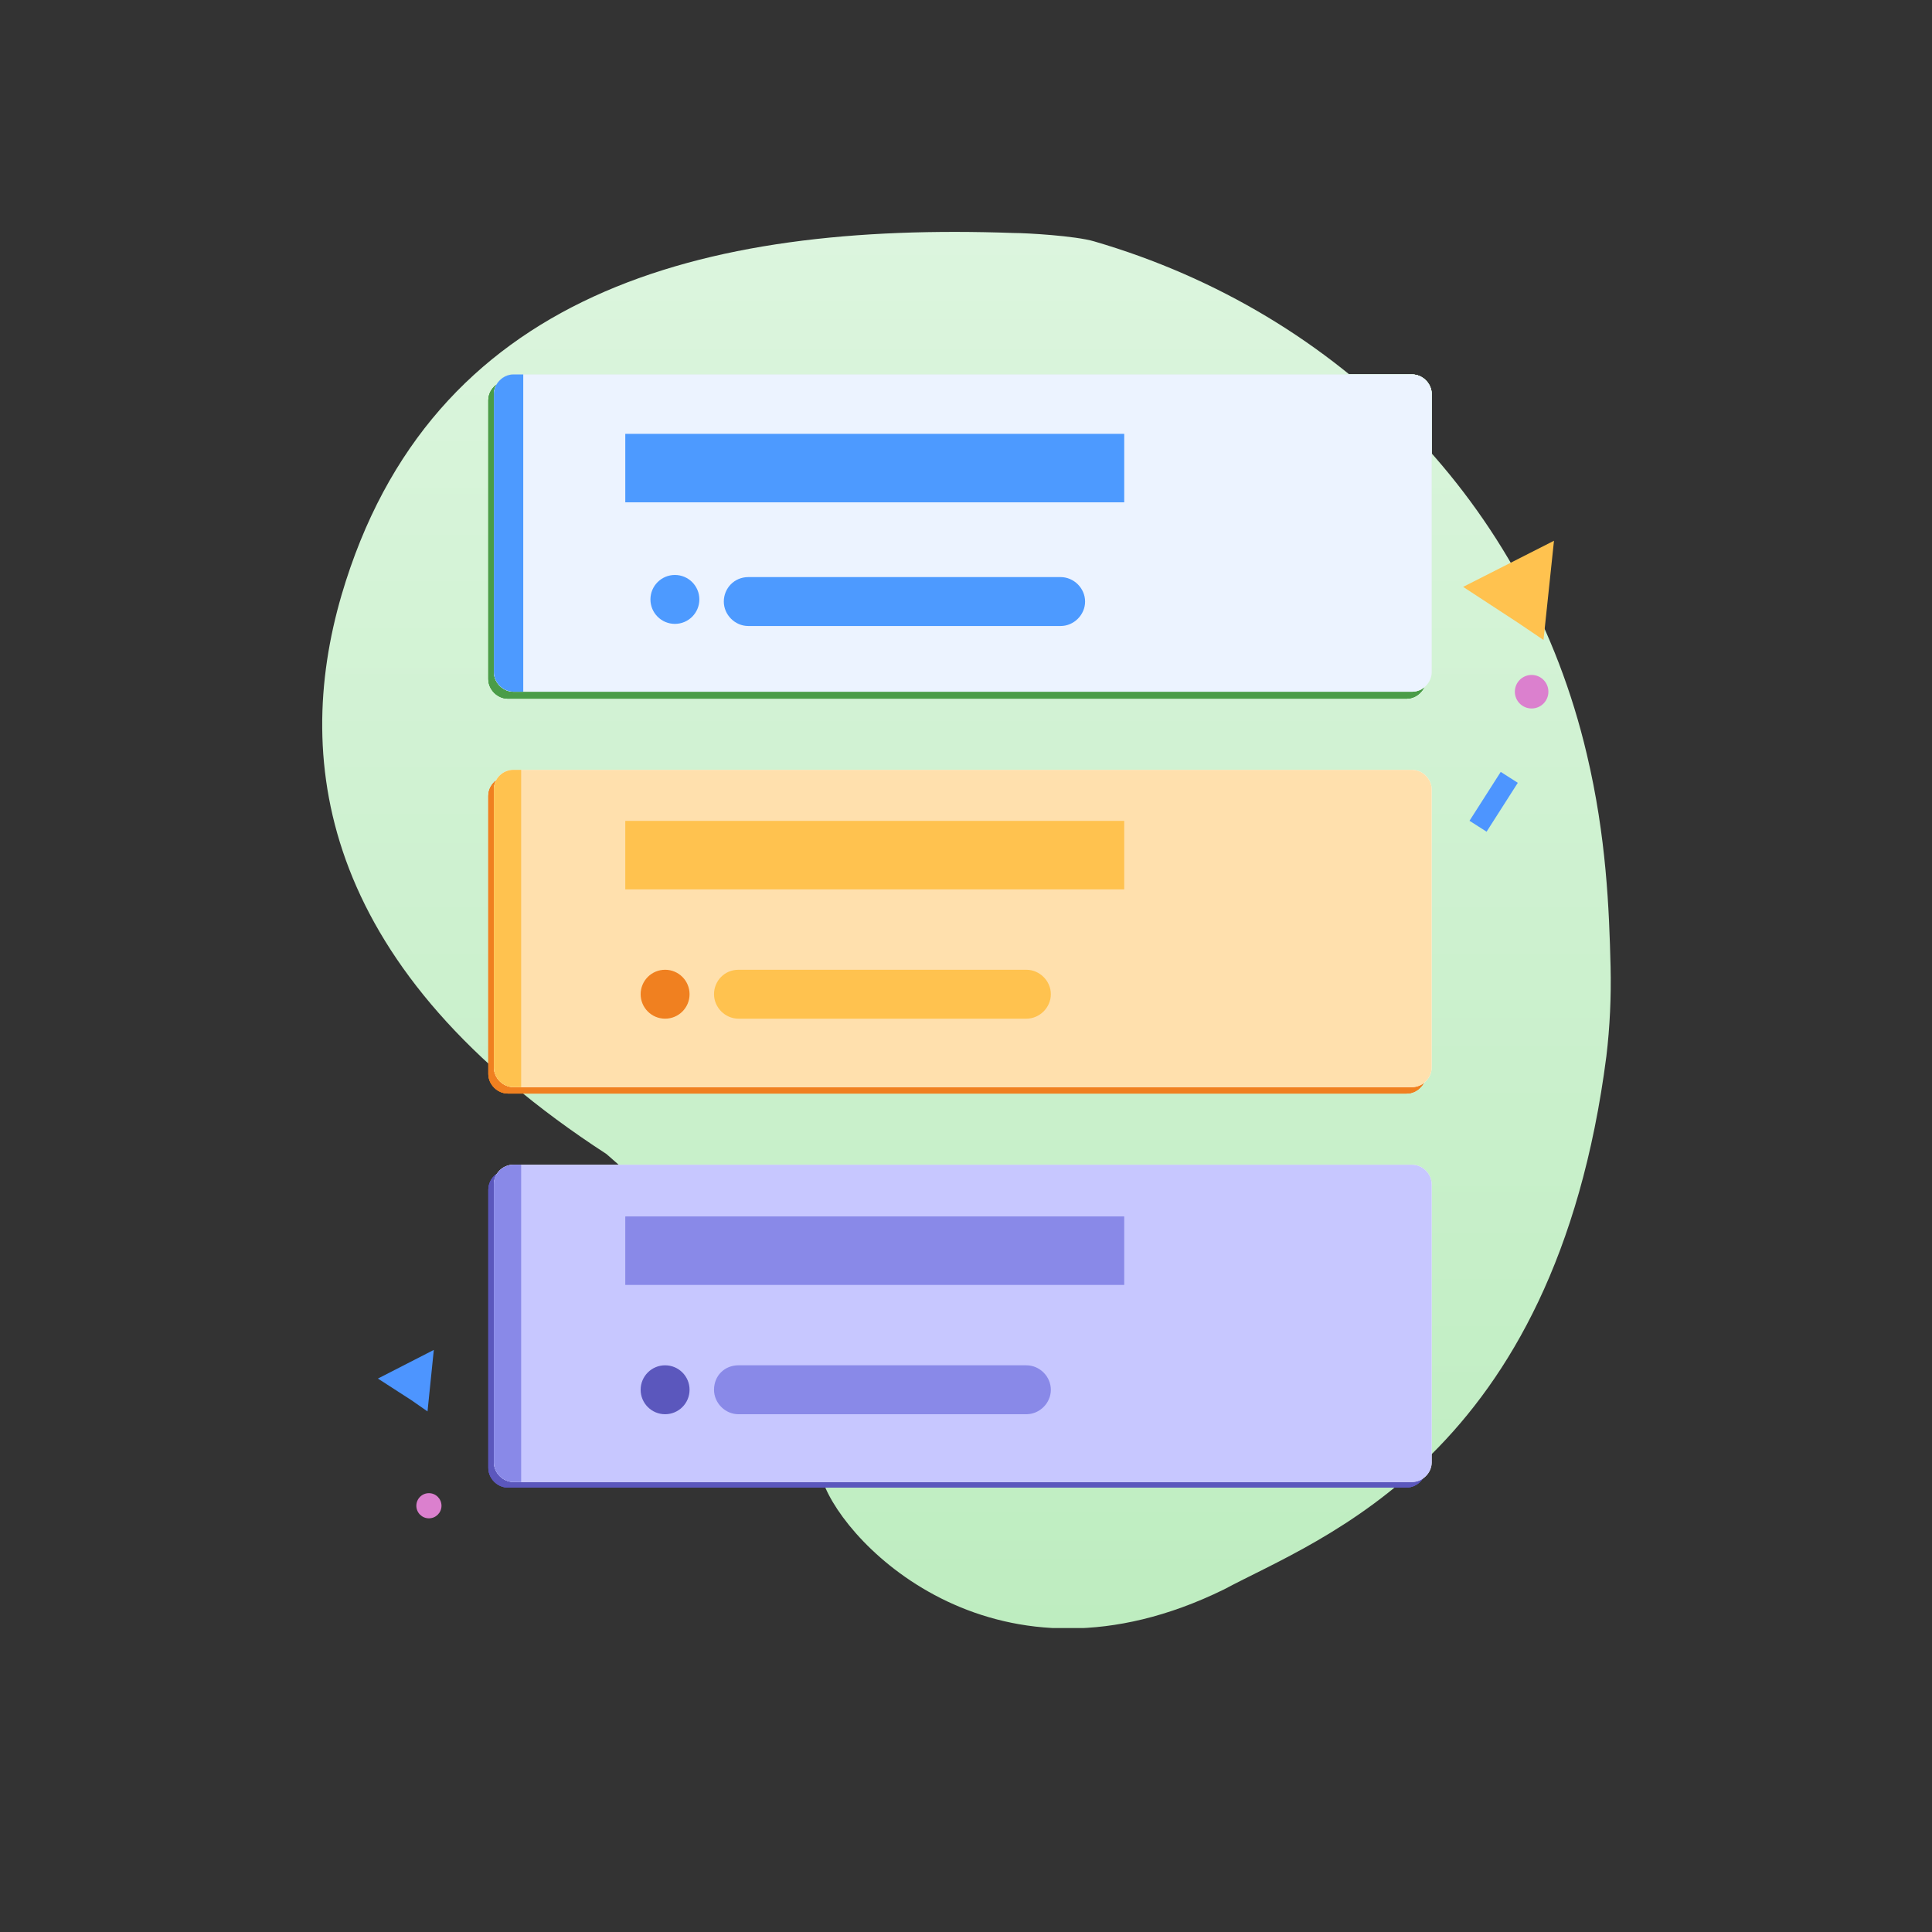 <svg width="300" height="300" viewBox="0 0 300 300" fill="none" xmlns="http://www.w3.org/2000/svg">
<rect x="0" y="0" width="300" height="300" fill="#333333" stroke="none"/>
<g clip-path="url(#clip0_2_877)">
<path d="M53.039 92.386C45.335 118.754 50.218 150.656 94.164 179.193C113.912 196.012 124.329 220.101 127.801 230.084C131.274 240.067 154.929 264.047 190.085 246.794C205.059 238.764 241.41 226.286 249.439 164.002C249.982 159.445 250.199 154.779 250.09 150.113C249.873 141.215 249.439 129.93 246.401 117.126C237.286 78.28 208.206 48.658 169.903 37.481C166.973 36.613 159.377 36.179 157.424 36.179C108.812 34.443 66.82 45.511 53.039 92.386Z" fill="url(#paint0_linear_2_877)"/>
<path fill-rule="evenodd" clip-rule="evenodd" d="M79.729 58.149H219.271C220.899 58.149 222.31 59.559 222.31 61.187V104.374C222.31 106.001 220.899 107.412 219.271 107.412H79.729C78.102 107.412 76.691 106.001 76.691 104.374V61.187C76.691 59.559 78.102 58.149 79.729 58.149Z" fill="#D7F0D9"/>
<path fill-rule="evenodd" clip-rule="evenodd" d="M79.729 58.149H219.271C220.899 58.149 222.31 59.559 222.31 61.187V104.374C222.31 106.001 220.899 107.412 219.271 107.412H79.729C78.102 107.412 76.691 106.001 76.691 104.374V61.187C76.691 59.559 78.102 58.149 79.729 58.149Z" fill="#D7F0D9"/>
<path fill-rule="evenodd" clip-rule="evenodd" d="M79.729 58.149H219.271C220.899 58.149 222.31 59.559 222.31 61.187V104.374C222.31 106.001 220.899 107.412 219.271 107.412H79.729C78.102 107.412 76.691 106.001 76.691 104.374V61.187C76.691 59.559 78.102 58.149 79.729 58.149Z" fill="#D7F0D9"/>
<path fill-rule="evenodd" clip-rule="evenodd" d="M79.731 58.145H81.25V107.408H79.731C78.103 107.408 76.693 105.997 76.693 104.37V61.183C76.693 59.556 78.103 58.145 79.731 58.145Z" fill="#7DC77A"/>
<path d="M104.797 96.886C106.894 96.886 108.594 95.186 108.594 93.088C108.594 90.991 106.894 89.29 104.797 89.29C102.699 89.29 100.999 90.991 100.999 93.088C100.999 95.186 102.699 96.886 104.797 96.886Z" fill="#4A9C47"/>
<path fill-rule="evenodd" clip-rule="evenodd" d="M116.19 89.612H164.693C166.755 89.612 168.491 91.349 168.491 93.41C168.491 95.472 166.755 97.208 164.693 97.208H116.19C114.128 97.208 112.392 95.472 112.392 93.41C112.392 91.349 114.02 89.612 116.19 89.612Z" fill="#7DC77A"/>
<path d="M174.568 67.368H97.093V78.002H174.568V67.368Z" fill="#7DC77A"/>
<path fill-rule="evenodd" clip-rule="evenodd" d="M78.864 59.118H218.406C220.034 59.118 221.444 60.529 221.444 62.157V105.452C221.444 107.079 220.034 108.49 218.406 108.49H78.864C77.236 108.49 75.826 107.079 75.826 105.452V62.157C75.826 60.529 77.236 59.118 78.864 59.118Z" fill="#4A9C47"/>
<path fill-rule="evenodd" clip-rule="evenodd" d="M78.864 59.118H218.406C220.034 59.118 221.444 60.529 221.444 62.157V105.452C221.444 107.079 220.034 108.49 218.406 108.49H78.864C77.236 108.49 75.826 107.079 75.826 105.452V62.157C75.826 60.529 77.236 59.118 78.864 59.118Z" fill="#4A9C47"/>
<path fill-rule="evenodd" clip-rule="evenodd" d="M78.864 59.118H218.406C220.034 59.118 221.444 60.529 221.444 62.157V105.452C221.444 107.079 220.034 108.49 218.406 108.49H78.864C77.236 108.49 75.826 107.079 75.826 105.452V62.157C75.826 60.529 77.236 59.118 78.864 59.118Z" fill="#4A9C47"/>
<path fill-rule="evenodd" clip-rule="evenodd" d="M78.864 120.543H218.406C220.034 120.543 221.444 121.954 221.444 123.581V166.768C221.444 168.395 220.034 169.806 218.406 169.806H78.864C77.236 169.806 75.826 168.395 75.826 166.768V123.581C75.826 121.954 77.236 120.543 78.864 120.543Z" fill="#F08020"/>
<path fill-rule="evenodd" clip-rule="evenodd" d="M78.864 120.543H218.406C220.034 120.543 221.444 121.954 221.444 123.581V166.768C221.444 168.395 220.034 169.806 218.406 169.806H78.864C77.236 169.806 75.826 168.395 75.826 166.768V123.581C75.826 121.954 77.236 120.543 78.864 120.543Z" fill="#F08020"/>
<path fill-rule="evenodd" clip-rule="evenodd" d="M78.864 120.543H218.406C220.034 120.543 221.444 121.954 221.444 123.581V166.768C221.444 168.395 220.034 169.806 218.406 169.806H78.864C77.236 169.806 75.826 168.395 75.826 166.768V123.581C75.826 121.954 77.236 120.543 78.864 120.543Z" fill="#F08020"/>
<path fill-rule="evenodd" clip-rule="evenodd" d="M78.864 181.728H218.406C220.034 181.728 221.444 183.139 221.444 184.766V227.953C221.444 229.58 220.034 230.991 218.406 230.991H78.864C77.236 230.991 75.826 229.58 75.826 227.953V184.766C75.826 183.03 77.236 181.728 78.864 181.728Z" fill="#5B57BD"/>
<path fill-rule="evenodd" clip-rule="evenodd" d="M78.864 181.728H218.406C220.034 181.728 221.444 183.139 221.444 184.766V227.953C221.444 229.58 220.034 230.991 218.406 230.991H78.864C77.236 230.991 75.826 229.58 75.826 227.953V184.766C75.826 183.03 77.236 181.728 78.864 181.728Z" fill="#5B57BD"/>
<path fill-rule="evenodd" clip-rule="evenodd" d="M78.864 181.728H218.406C220.034 181.728 221.444 183.139 221.444 184.766V227.953C221.444 229.58 220.034 230.991 218.406 230.991H78.864C77.236 230.991 75.826 229.58 75.826 227.953V184.766C75.826 183.03 77.236 181.728 78.864 181.728Z" fill="#5B57BD"/>
<path fill-rule="evenodd" clip-rule="evenodd" d="M79.73 58.147H219.272C220.9 58.147 222.31 59.558 222.31 61.185V104.372C222.31 105.999 220.9 107.41 219.272 107.41H79.73C78.102 107.41 76.692 105.999 76.692 104.372V61.185C76.692 59.558 78.102 58.147 79.73 58.147Z" fill="#D7F0D9"/>
<path fill-rule="evenodd" clip-rule="evenodd" d="M79.73 58.147H219.272C220.9 58.147 222.31 59.558 222.31 61.185V104.372C222.31 105.999 220.9 107.41 219.272 107.41H79.73C78.102 107.41 76.692 105.999 76.692 104.372V61.185C76.692 59.558 78.102 58.147 79.73 58.147Z" fill="#D7F0D9"/>
<path fill-rule="evenodd" clip-rule="evenodd" d="M79.73 58.147H219.272C220.9 58.147 222.31 59.558 222.31 61.185V104.372C222.31 105.999 220.9 107.41 219.272 107.41H79.73C78.102 107.41 76.692 105.999 76.692 104.372V61.185C76.692 59.558 78.102 58.147 79.73 58.147Z" fill="#ECF3FF"/>
<path fill-rule="evenodd" clip-rule="evenodd" d="M79.731 58.143H81.251V107.406H79.731C78.104 107.406 76.693 105.995 76.693 104.368V61.181C76.693 59.554 78.104 58.143 79.731 58.143Z" fill="#4D9AFF"/>
<path d="M104.797 96.876C106.895 96.876 108.595 95.175 108.595 93.078C108.595 90.98 106.895 89.28 104.797 89.28C102.7 89.28 101 90.98 101 93.078C101 95.175 102.7 96.876 104.797 96.876Z" fill="#4D9AFF"/>
<path fill-rule="evenodd" clip-rule="evenodd" d="M116.191 89.611H164.694C166.756 89.611 168.492 91.347 168.492 93.409C168.492 95.47 166.756 97.206 164.694 97.206H116.191C114.129 97.206 112.393 95.47 112.393 93.409C112.393 91.347 114.021 89.611 116.191 89.611Z" fill="#4D9AFF"/>
<path d="M174.569 67.367H97.094V78H174.569V67.367Z" fill="#4D9AFF"/>
<path fill-rule="evenodd" clip-rule="evenodd" d="M79.729 119.543H219.271C220.899 119.543 222.31 120.953 222.31 122.581V165.767C222.31 167.395 220.899 168.806 219.271 168.806H79.729C78.102 168.806 76.691 167.395 76.691 165.767V122.581C76.691 120.845 78.102 119.543 79.729 119.543Z" fill="white"/>
<path fill-rule="evenodd" clip-rule="evenodd" d="M79.729 119.543H219.271C220.899 119.543 222.31 120.953 222.31 122.581V165.767C222.31 167.395 220.899 168.806 219.271 168.806H79.729C78.102 168.806 76.691 167.395 76.691 165.767V122.581C76.691 120.845 78.102 119.543 79.729 119.543Z" fill="#FFE0AD"/>
<path fill-rule="evenodd" clip-rule="evenodd" d="M79.731 119.549H80.924V168.812H79.731C78.103 168.812 76.693 167.401 76.693 165.774V122.587C76.693 120.851 78.103 119.549 79.731 119.549Z" fill="#FFC24F"/>
<path d="M103.277 158.18C105.375 158.18 107.075 156.479 107.075 154.382C107.075 152.285 105.375 150.584 103.277 150.584C101.18 150.584 99.479 152.285 99.479 154.382C99.479 156.479 101.18 158.18 103.277 158.18Z" fill="#F08020"/>
<path fill-rule="evenodd" clip-rule="evenodd" d="M114.671 150.584H159.376C161.438 150.584 163.174 152.32 163.174 154.382C163.174 156.444 161.438 158.18 159.376 158.18H114.671C112.609 158.18 110.873 156.444 110.873 154.382C110.873 152.32 112.5 150.584 114.671 150.584Z" fill="#FFC24F"/>
<path d="M174.568 127.467H97.093V138.101H174.568V127.467Z" fill="#FFC24F"/>
<path fill-rule="evenodd" clip-rule="evenodd" d="M79.729 180.858H219.271C220.899 180.858 222.31 182.269 222.31 183.896V227.083C222.31 228.71 220.899 230.121 219.271 230.121H79.729C78.102 230.121 76.691 228.71 76.691 227.083V183.896C76.691 182.16 78.102 180.858 79.729 180.858Z" fill="white"/>
<path fill-rule="evenodd" clip-rule="evenodd" d="M79.729 180.858H219.271C220.899 180.858 222.31 182.269 222.31 183.896V227.083C222.31 228.71 220.899 230.121 219.271 230.121H79.729C78.102 230.121 76.691 228.71 76.691 227.083V183.896C76.691 182.16 78.102 180.858 79.729 180.858Z" fill="#C7C7FF"/>
<path fill-rule="evenodd" clip-rule="evenodd" d="M79.731 180.859H80.924V230.122H79.731C78.103 230.122 76.693 228.711 76.693 227.084V183.897C76.693 182.161 78.103 180.859 79.731 180.859Z" fill="#8989E8"/>
<path d="M103.277 219.6C105.375 219.6 107.075 217.9 107.075 215.802C107.075 213.705 105.375 212.004 103.277 212.004C101.18 212.004 99.479 213.705 99.479 215.802C99.479 217.9 101.18 219.6 103.277 219.6Z" fill="#5B57BD"/>
<path fill-rule="evenodd" clip-rule="evenodd" d="M114.671 212.004H159.376C161.438 212.004 163.174 213.74 163.174 215.802C163.174 217.864 161.438 219.6 159.376 219.6H114.671C112.609 219.6 110.873 217.864 110.873 215.802C110.873 213.632 112.5 212.004 114.671 212.004Z" fill="#8989E8"/>
<path d="M174.568 188.887H97.093V199.521H174.568V188.887Z" fill="#8989E8"/>
<path d="M235.659 96.663L227.196 91.13L241.302 83.968L239.674 99.376L235.659 96.663Z" fill="#FFC24F"/>
<path d="M237.83 110.013C239.268 110.013 240.434 108.848 240.434 107.409C240.434 105.971 239.268 104.805 237.83 104.805C236.392 104.805 235.226 105.971 235.226 107.409C235.226 108.848 236.392 110.013 237.83 110.013Z" fill="#DB80CE"/>
<path d="M235.684 121.554L233.032 119.861L228.184 127.451L230.836 129.145L235.684 121.554Z" fill="#4D95FF"/>
<path d="M63.89 217.427L58.681 214.063L67.362 209.614L66.385 219.163L63.89 217.427Z" fill="#4D95FF"/>
<path d="M66.602 235.765C67.681 235.765 68.555 234.89 68.555 233.812C68.555 232.733 67.681 231.859 66.602 231.859C65.524 231.859 64.649 232.733 64.649 233.812C64.649 234.89 65.524 235.765 66.602 235.765Z" fill="#DB80CE"/>
</g>
<defs>
<linearGradient id="paint0_linear_2_877" x1="150.075" y1="252.866" x2="150.075" y2="36.009" gradientUnits="userSpaceOnUse">
<stop stop-color="#BEEDC0"/>
<stop offset="1" stop-color="#DCF5DE"/>
</linearGradient>
<clipPath id="clip0_2_877">
<rect width="200.198" height="216.8" fill="white" transform="translate(50 36)"/>
</clipPath>
</defs>
</svg>
